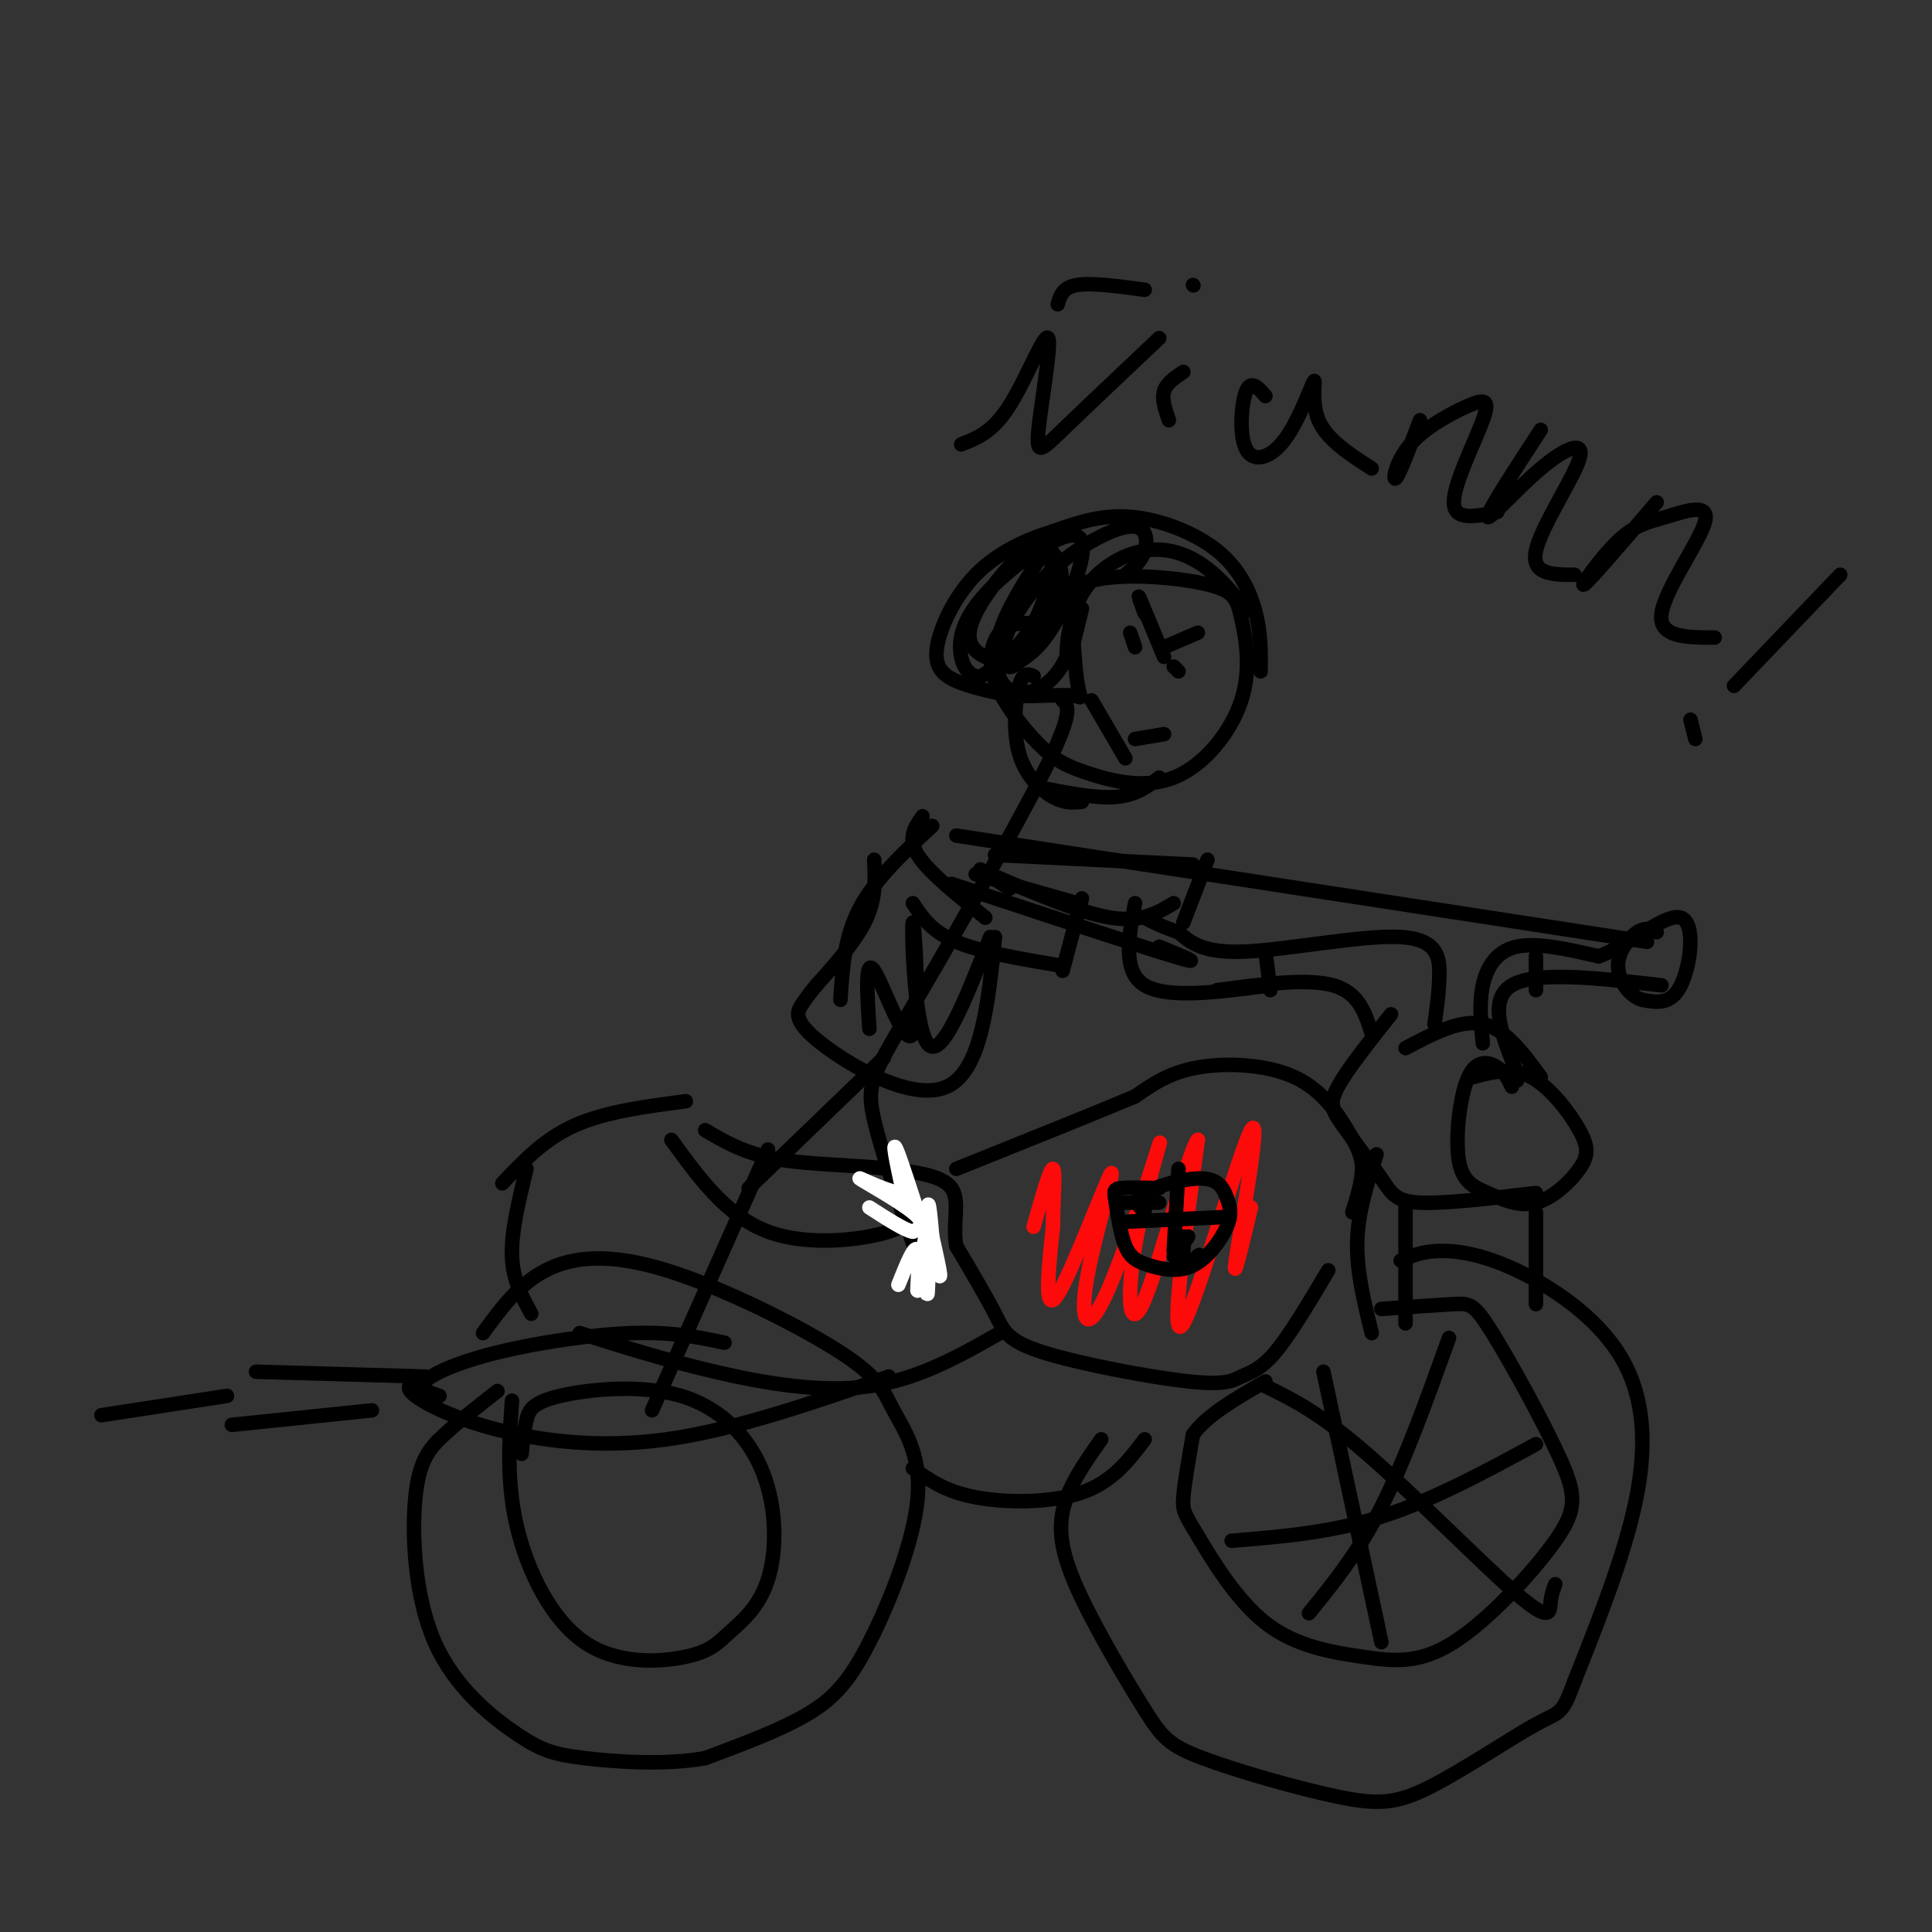 <svg viewBox='0 0 400 400' version='1.1' xmlns='http://www.w3.org/2000/svg' xmlns:xlink='http://www.w3.org/1999/xlink'><rect x="0" y="0" width="400" height="400" fill="#333333" stroke="none"/><g fill='none' stroke='rgb(0,0,0)' stroke-width='3' stroke-linecap='round' stroke-linejoin='round'><path d='M297,212c0.458,-3.208 0.917,-6.417 1,-10c0.083,-3.583 -0.208,-7.542 -8,-8c-7.792,-0.458 -23.083,2.583 -32,3c-8.917,0.417 -11.458,-1.792 -14,-4'/><path d='M244,193c-3.500,-1.167 -5.250,-2.083 -7,-3'/><path d='M284,214c-1.333,-4.250 -2.667,-8.500 -8,-10c-5.333,-1.500 -14.667,-0.250 -24,1'/><path d='M262,197c0.000,0.000 1.000,8.000 1,8'/><path d='M235,187c-1.333,7.083 -2.667,14.167 2,17c4.667,2.833 15.333,1.417 26,0'/><path d='M305,223c3.994,-1.063 7.989,-2.125 12,0c4.011,2.125 8.040,7.439 10,11c1.960,3.561 1.852,5.370 0,8c-1.852,2.630 -5.447,6.082 -9,7c-3.553,0.918 -7.065,-0.699 -10,-2c-2.935,-1.301 -5.292,-2.287 -6,-7c-0.708,-4.713 0.232,-13.154 2,-17c1.768,-3.846 4.362,-3.099 6,-2c1.638,1.099 2.319,2.549 3,4'/><path d='M319,223c-3.667,-5.000 -7.333,-10.000 -12,-11c-4.667,-1.000 -10.333,2.000 -16,5'/><path d='M318,247c-9.455,1.118 -18.909,2.236 -24,2c-5.091,-0.236 -5.818,-1.826 -8,-5c-2.182,-3.174 -5.818,-7.931 -8,-11c-2.182,-3.069 -2.909,-4.448 -1,-8c1.909,-3.552 6.455,-9.276 11,-15'/><path d='M307,216c-0.400,-4.133 -0.800,-8.267 0,-12c0.800,-3.733 2.800,-7.067 7,-8c4.200,-0.933 10.600,0.533 17,2'/><path d='M331,198c6.381,-2.298 13.833,-9.042 17,-8c3.167,1.042 2.048,9.869 0,14c-2.048,4.131 -5.024,3.565 -8,3'/><path d='M340,207c-2.560,-0.702 -4.958,-3.958 -5,-7c-0.042,-3.042 2.274,-5.869 4,-7c1.726,-1.131 2.863,-0.565 4,0'/><path d='M344,204c-13.000,-1.500 -26.000,-3.000 -31,0c-5.000,3.000 -2.000,10.500 1,18'/><path d='M314,222c0.167,3.000 0.083,1.500 0,0'/><path d='M318,198c0.000,0.000 0.000,7.000 0,7'/><path d='M318,251c0.000,0.000 0.000,19.000 0,19'/><path d='M285,239c-1.917,5.917 -3.833,11.833 -4,18c-0.167,6.167 1.417,12.583 3,19'/><path d='M291,250c0.000,0.000 0.000,24.000 0,24'/><path d='M290,261c2.153,-0.952 4.306,-1.904 8,-2c3.694,-0.096 8.928,0.665 16,4c7.072,3.335 15.981,9.244 21,17c5.019,7.756 6.148,17.359 4,29c-2.148,11.641 -7.574,25.321 -13,39'/><path d='M326,348c-2.685,7.344 -2.899,6.206 -8,9c-5.101,2.794 -15.091,9.522 -22,13c-6.909,3.478 -10.736,3.708 -19,2c-8.264,-1.708 -20.963,-5.353 -28,-8c-7.037,-2.647 -8.412,-4.297 -12,-10c-3.588,-5.703 -9.389,-15.458 -13,-23c-3.611,-7.542 -5.032,-12.869 -4,-18c1.032,-5.131 4.516,-10.065 8,-15'/><path d='M286,271c5.829,-0.408 11.659,-0.816 15,-1c3.341,-0.184 4.194,-0.145 8,6c3.806,6.145 10.566,18.397 14,26c3.434,7.603 3.541,10.557 -1,17c-4.541,6.443 -13.730,16.376 -21,21c-7.270,4.624 -12.622,3.938 -19,3c-6.378,-0.938 -13.782,-2.128 -20,-7c-6.218,-4.872 -11.251,-13.427 -14,-18c-2.749,-4.573 -3.214,-5.164 -3,-8c0.214,-2.836 1.107,-7.918 2,-13'/><path d='M247,297c2.833,-4.000 8.917,-7.500 15,-11'/><path d='M280,251c0.990,-3.206 1.981,-6.411 2,-9c0.019,-2.589 -0.933,-4.560 -3,-8c-2.067,-3.440 -5.249,-8.349 -11,-11c-5.751,-2.651 -14.072,-3.043 -20,-2c-5.928,1.043 -9.464,3.522 -13,6'/><path d='M235,227c-8.333,3.500 -22.667,9.250 -37,15'/><path d='M275,263c-3.965,6.687 -7.929,13.374 -11,17c-3.071,3.626 -5.248,4.193 -7,5c-1.752,0.807 -3.078,1.856 -11,1c-7.922,-0.856 -22.441,-3.615 -30,-6c-7.559,-2.385 -8.160,-4.396 -10,-8c-1.840,-3.604 -4.920,-8.802 -8,-14'/><path d='M198,258c-0.889,-4.667 0.889,-9.333 -1,-12c-1.889,-2.667 -7.444,-3.333 -13,-4'/><path d='M184,242c-6.467,-0.800 -16.133,-0.800 -23,-2c-6.867,-1.200 -10.933,-3.600 -15,-6'/><path d='M187,250c1.067,1.689 2.133,3.378 -3,5c-5.133,1.622 -16.467,3.178 -25,0c-8.533,-3.178 -14.267,-11.089 -20,-19'/><path d='M207,276c-8.467,4.800 -16.933,9.600 -27,11c-10.067,1.400 -21.733,-0.600 -32,-3c-10.267,-2.400 -19.133,-5.200 -28,-8'/><path d='M142,228c-8.333,1.083 -16.667,2.167 -23,5c-6.333,2.833 -10.667,7.417 -15,12'/><path d='M100,276c3.682,-5.052 7.363,-10.105 13,-13c5.637,-2.895 13.229,-3.633 25,0c11.771,3.633 27.721,11.637 36,17c8.279,5.363 8.887,8.083 11,12c2.113,3.917 5.731,9.029 5,18c-0.731,8.971 -5.812,21.800 -10,30c-4.188,8.200 -7.482,11.771 -13,15c-5.518,3.229 -13.259,6.114 -21,9'/><path d='M146,364c-8.316,1.505 -18.607,0.766 -25,0c-6.393,-0.766 -8.890,-1.559 -14,-5c-5.110,-3.441 -12.834,-9.531 -17,-19c-4.166,-9.469 -4.776,-22.319 -4,-30c0.776,-7.681 2.936,-10.195 6,-13c3.064,-2.805 7.032,-5.903 11,-9'/><path d='M108,301c0.256,-2.480 0.513,-4.960 1,-7c0.487,-2.040 1.205,-3.639 7,-5c5.795,-1.361 16.668,-2.485 25,0c8.332,2.485 14.122,8.578 17,16c2.878,7.422 2.844,16.171 1,22c-1.844,5.829 -5.497,8.736 -8,11c-2.503,2.264 -3.857,3.885 -9,5c-5.143,1.115 -14.077,1.723 -21,-3c-6.923,-4.723 -11.835,-14.778 -14,-24c-2.165,-9.222 -1.582,-17.611 -1,-26'/><path d='M109,242c-1.583,6.500 -3.167,13.000 -3,18c0.167,5.000 2.083,8.500 4,12'/><path d='M184,285c-15.988,5.530 -31.976,11.060 -46,13c-14.024,1.940 -26.083,0.292 -35,-2c-8.917,-2.292 -14.690,-5.226 -17,-7c-2.310,-1.774 -1.155,-2.387 0,-3'/><path d='M150,278c-5.327,-1.137 -10.655,-2.274 -19,-2c-8.345,0.274 -19.708,1.958 -28,4c-8.292,2.042 -13.512,4.440 -15,6c-1.488,1.560 0.756,2.280 3,3'/><path d='M88,285c0.000,0.000 -35.000,-1.000 -35,-1'/><path d='M77,292c0.000,0.000 -29.000,3.000 -29,3'/><path d='M47,289c0.000,0.000 -26.000,4.000 -26,4'/><path d='M237,298c-3.333,4.400 -6.667,8.800 -13,11c-6.333,2.200 -15.667,2.200 -22,1c-6.333,-1.200 -9.667,-3.600 -13,-6'/><path d='M214,129c3.081,-3.808 6.162,-7.616 13,-9c6.838,-1.384 17.433,-0.344 23,1c5.567,1.344 6.105,2.993 7,7c0.895,4.007 2.147,10.373 0,17c-2.147,6.627 -7.693,13.517 -14,16c-6.307,2.483 -13.375,0.560 -18,-1c-4.625,-1.560 -6.807,-2.758 -10,-6c-3.193,-3.242 -7.398,-8.527 -9,-13c-1.602,-4.473 -0.601,-8.135 1,-10c1.601,-1.865 3.800,-1.932 6,-2'/><path d='M220,145c1.202,1.137 2.405,2.274 -4,15c-6.405,12.726 -20.417,37.042 -28,50c-7.583,12.958 -8.738,14.560 -7,22c1.738,7.440 6.369,20.720 11,34'/><path d='M183,219c0.000,0.000 -28.000,27.000 -28,27'/><path d='M197,183c19.417,6.417 38.833,12.833 46,15c7.167,2.167 2.083,0.083 -3,-2'/><path d='M198,173c0.000,0.000 143.000,22.000 143,22'/><path d='M199,92c3.252,-1.250 6.504,-2.501 10,-8c3.496,-5.499 7.236,-15.247 8,-14c0.764,1.247 -1.448,13.490 -2,19c-0.552,5.510 0.557,4.289 5,0c4.443,-4.289 12.222,-11.644 20,-19'/><path d='M245,77c-1.750,1.167 -3.500,2.333 -4,4c-0.500,1.667 0.250,3.833 1,6'/><path d='M247,59c0.000,0.000 0.100,0.100 0.1,0.1'/><path d='M237,60c-5.500,-0.750 -11.000,-1.500 -14,-1c-3.000,0.500 -3.500,2.250 -4,4'/><path d='M262,82c-1.499,-1.732 -2.998,-3.464 -4,-1c-1.002,2.464 -1.506,9.124 0,12c1.506,2.876 5.022,1.967 8,-2c2.978,-3.967 5.417,-10.991 6,-12c0.583,-1.009 -0.691,3.997 1,8c1.691,4.003 6.345,7.001 11,10'/><path d='M294,87c-2.130,5.633 -4.260,11.266 -5,12c-0.740,0.734 -0.091,-3.430 3,-7c3.091,-3.570 8.622,-6.544 12,-8c3.378,-1.456 4.602,-1.392 3,3c-1.602,4.392 -6.029,13.112 -6,17c0.029,3.888 4.515,2.944 9,2'/><path d='M319,89c-5.568,8.536 -11.136,17.072 -11,18c0.136,0.928 5.974,-5.751 11,-10c5.026,-4.249 9.238,-6.067 8,-2c-1.238,4.067 -7.925,14.019 -9,19c-1.075,4.981 3.463,4.990 8,5'/><path d='M343,104c-6.918,8.083 -13.836,16.166 -15,17c-1.164,0.834 3.426,-5.580 7,-9c3.574,-3.420 6.133,-3.844 10,-5c3.867,-1.156 9.041,-3.042 8,1c-1.041,4.042 -8.297,14.012 -9,19c-0.703,4.988 5.149,4.994 11,5'/><path d='M381,119c0.000,0.000 -22.000,23.000 -22,23'/><path d='M351,153c0.000,0.000 -1.000,-4.000 -1,-4'/></g>
<g fill='none' stroke='rgb(253,10,10)' stroke-width='3' stroke-linecap='round' stroke-linejoin='round'><path d='M259,250c-2.042,8.583 -4.083,17.167 -3,10c1.083,-7.167 5.292,-30.083 3,-26c-2.292,4.083 -11.083,35.167 -14,40c-2.917,4.833 0.042,-16.583 3,-38'/><path d='M248,236c-1.784,1.792 -7.744,25.274 -11,33c-3.256,7.726 -3.810,-0.302 -2,-11c1.810,-10.698 5.982,-24.066 5,-21c-0.982,3.066 -7.120,22.565 -11,31c-3.880,8.435 -5.504,5.807 -4,-3c1.504,-8.807 6.136,-23.794 5,-22c-1.136,1.794 -8.039,20.370 -11,25c-2.961,4.630 -1.981,-4.685 -1,-14'/><path d='M218,254c0.022,-5.378 0.578,-11.822 0,-12c-0.578,-0.178 -2.289,5.911 -4,12'/></g>
<g fill='none' stroke='rgb(0,0,0)' stroke-width='3' stroke-linecap='round' stroke-linejoin='round'><path d='M237,251c-1.218,-1.261 -2.436,-2.522 0,-4c2.436,-1.478 8.526,-3.172 12,-3c3.474,0.172 4.333,2.211 5,4c0.667,1.789 1.142,3.328 0,6c-1.142,2.672 -3.902,6.478 -7,8c-3.098,1.522 -6.535,0.762 -9,0c-2.465,-0.762 -3.960,-1.524 -5,-4c-1.040,-2.476 -1.626,-6.667 -2,-9c-0.374,-2.333 -0.535,-2.810 1,-3c1.535,-0.190 4.768,-0.095 8,0'/><path d='M244,242c0.000,0.000 -1.000,17.000 -1,17'/><path d='M253,252c0.000,0.000 -21.000,1.000 -21,1'/><path d='M240,249c0.000,0.000 -8.000,0.000 -8,0'/><path d='M232,249c-1.333,0.000 -0.667,0.000 0,0'/><path d='M246,256c-1.512,2.333 -3.024,4.667 -3,4c0.024,-0.667 1.583,-4.333 2,-4c0.417,0.333 -0.310,4.667 0,6c0.310,1.333 1.655,-0.333 3,-2'/><path d='M248,260c0.500,-0.333 0.250,-0.167 0,0'/><path d='M300,277c-4.583,12.750 -9.167,25.500 -14,35c-4.833,9.500 -9.917,15.750 -15,22'/><path d='M262,287c5.571,2.720 11.143,5.440 21,14c9.857,8.560 24.000,22.958 31,29c7.000,6.042 6.857,3.726 7,2c0.143,-1.726 0.571,-2.863 1,-4'/><path d='M318,299c-10.750,5.833 -21.500,11.667 -32,15c-10.500,3.333 -20.750,4.167 -31,5'/><path d='M274,284c0.000,0.000 12.000,56.000 12,56'/><path d='M226,145c0.000,0.000 7.000,12.000 7,12'/><path d='M241,152c0.000,0.000 -6.000,1.000 -6,1'/><path d='M237,127c-0.833,-2.250 -1.667,-4.500 -1,-3c0.667,1.500 2.833,6.750 5,12'/><path d='M248,131c0.000,0.000 -7.000,3.000 -7,3'/><path d='M234,131c0.000,0.000 1.000,3.000 1,3'/><path d='M244,139c0.000,0.000 -1.000,-1.000 -1,-1'/><path d='M224,126c-1.297,5.415 -2.593,10.829 -3,10c-0.407,-0.829 0.077,-7.903 3,-13c2.923,-5.097 8.287,-8.219 13,-9c4.713,-0.781 8.775,0.777 12,3c3.225,2.223 5.612,5.112 8,8'/><path d='M257,125c1.333,1.667 0.667,1.833 0,2'/><path d='M261,139c0.042,-3.827 0.083,-7.655 -1,-12c-1.083,-4.345 -3.292,-9.208 -8,-13c-4.708,-3.792 -11.917,-6.512 -18,-7c-6.083,-0.488 -11.042,1.256 -16,3'/><path d='M218,110c-5.585,1.695 -11.549,4.434 -16,9c-4.451,4.566 -7.391,10.960 -8,15c-0.609,4.040 1.112,5.726 4,7c2.888,1.274 6.944,2.137 11,3'/><path d='M209,144c4.565,0.346 10.476,-0.289 13,0c2.524,0.289 1.661,1.504 1,-3c-0.661,-4.504 -1.122,-14.725 -1,-17c0.122,-2.275 0.825,3.396 0,8c-0.825,4.604 -3.180,8.141 -6,10c-2.820,1.859 -6.105,2.039 -8,0c-1.895,-2.039 -2.398,-6.297 -1,-11c1.398,-4.703 4.699,-9.852 8,-15'/><path d='M215,116c2.058,-2.636 3.203,-1.727 4,0c0.797,1.727 1.246,4.272 0,8c-1.246,3.728 -4.187,8.640 -7,11c-2.813,2.360 -5.499,2.169 -8,1c-2.501,-1.169 -4.818,-3.317 -2,-9c2.818,-5.683 10.772,-14.902 14,-15c3.228,-0.098 1.729,8.925 -1,15c-2.729,6.075 -6.689,9.200 -9,11c-2.311,1.800 -2.972,2.273 -4,2c-1.028,-0.273 -2.422,-1.291 -3,-4c-0.578,-2.709 -0.341,-7.107 5,-13c5.341,-5.893 15.784,-13.279 19,-12c3.216,1.279 -0.795,11.223 -4,17c-3.205,5.777 -5.602,7.389 -8,9'/><path d='M211,137c-1.876,1.645 -2.566,1.258 -3,0c-0.434,-1.258 -0.611,-3.387 1,-7c1.611,-3.613 5.009,-8.711 10,-13c4.991,-4.289 11.574,-7.770 15,-8c3.426,-0.230 3.693,2.791 3,5c-0.693,2.209 -2.347,3.604 -4,5'/><path d='M214,140c-1.095,-0.476 -2.190,-0.952 -3,2c-0.810,2.952 -1.333,9.333 0,14c1.333,4.667 4.524,7.619 7,9c2.476,1.381 4.238,1.190 6,1'/><path d='M240,161c-2.417,1.833 -4.833,3.667 -9,4c-4.167,0.333 -10.083,-0.833 -16,-2'/><path d='M191,169c-1.583,2.250 -3.167,4.500 -1,8c2.167,3.500 8.083,8.250 14,13'/><path d='M224,186c0.000,0.000 -4.000,15.000 -4,15'/><path d='M223,187c0.000,0.000 -21.000,-6.000 -21,-6'/><path d='M220,200c-8.417,-1.417 -16.833,-2.833 -22,-5c-5.167,-2.167 -7.083,-5.083 -9,-8'/><path d='M209,184c0.000,0.000 -6.000,-4.000 -6,-4'/><path d='M250,178c0.000,0.000 -5.000,13.000 -5,13'/><path d='M247,179c0.000,0.000 -41.000,-2.000 -41,-2'/><path d='M243,187c-3.333,2.000 -6.667,4.000 -13,3c-6.333,-1.000 -15.667,-5.000 -25,-9'/><path d='M206,194c-1.423,13.905 -2.845,27.810 -10,31c-7.155,3.190 -20.042,-4.333 -26,-9c-5.958,-4.667 -4.988,-6.476 -4,-8c0.988,-1.524 1.994,-2.762 3,-4'/><path d='M169,204c2.600,-2.933 7.600,-8.267 10,-13c2.400,-4.733 2.200,-8.867 2,-13'/><path d='M174,207c0.417,-6.500 0.833,-13.000 4,-19c3.167,-6.000 9.083,-11.500 15,-17'/><path d='M205,194c-5.093,12.949 -10.185,25.898 -13,22c-2.815,-3.898 -3.352,-24.643 -3,-25c0.352,-0.357 1.595,19.673 0,23c-1.595,3.327 -6.027,-10.049 -8,-13c-1.973,-2.951 -1.486,4.525 -1,12'/><path d='M159,238c0.000,0.000 -24.000,54.000 -24,54'/></g>
<g fill='none' stroke='rgb(255,255,255)' stroke-width='3' stroke-linecap='round' stroke-linejoin='round'><path d='M186,266c1.751,-4.373 3.502,-8.745 4,-7c0.498,1.745 -0.256,9.609 0,8c0.256,-1.609 1.522,-12.689 2,-12c0.478,0.689 0.167,13.147 0,13c-0.167,-0.147 -0.191,-12.899 0,-17c0.191,-4.101 0.595,0.450 1,5'/><path d='M193,256c0.869,3.881 2.542,11.083 1,7c-1.542,-4.083 -6.298,-19.452 -8,-24c-1.702,-4.548 -0.351,1.726 1,8'/><path d='M187,247c-2.536,0.190 -9.375,-3.333 -9,-3c0.375,0.333 7.964,4.524 11,7c3.036,2.476 1.518,3.238 0,4'/><path d='M189,255c-1.500,-0.167 -5.250,-2.583 -9,-5'/></g>
</svg>